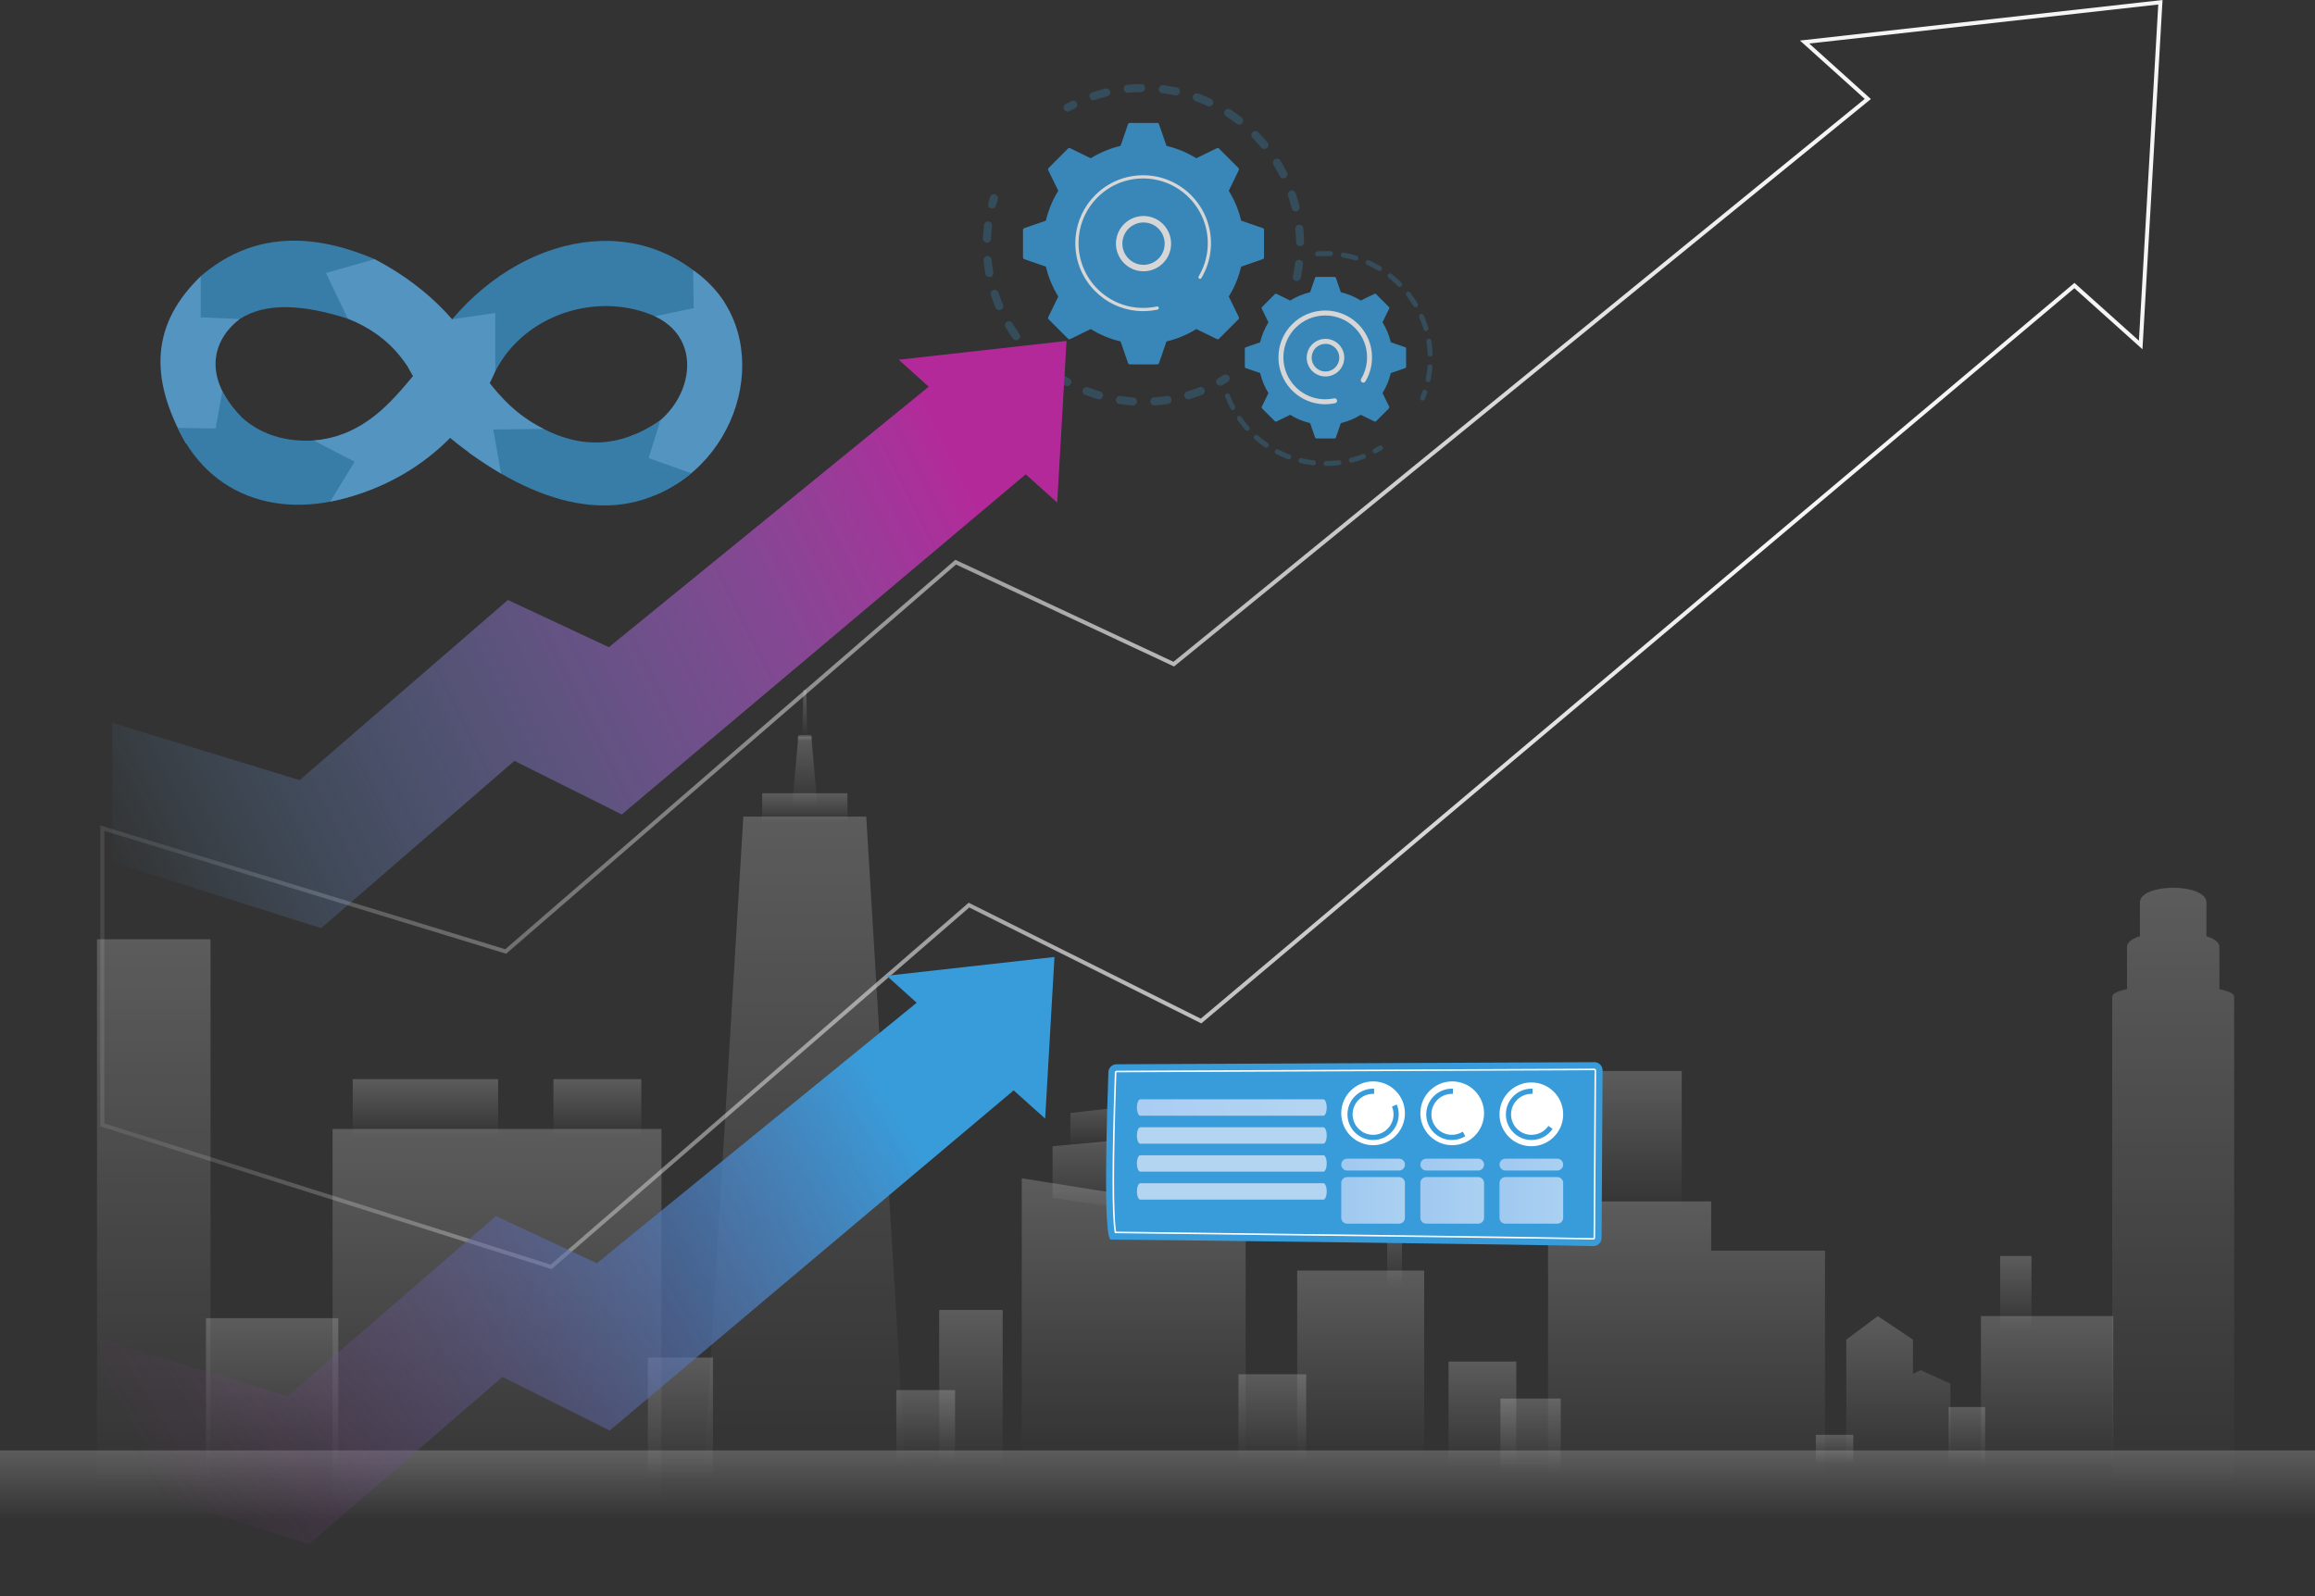 <svg xmlns="http://www.w3.org/2000/svg" width="577" height="398" viewBox="0 0 577 398" fill="none"><rect x="0" y="0" width="577" height="398" fill="#333333" stroke="none"/><g clip-path="url(#clip0_2424_12714)"><path d="M553.169 246.615V236.066C553.169 234.912 551.89 234.031 549.945 233.416V225.016C549.945 220.099 533.364 220.099 533.364 225.016V233.416C531.419 234.028 530.14 234.912 530.14 236.066V246.615C527.89 247.066 526.453 247.695 526.453 248.495V371.882H556.854V248.495C556.854 247.695 555.416 247.066 553.167 246.615H553.169Z" fill="url(#paint0_linear_2424_12714)"></path><path d="M52.475 234.167H24.174V371.746H52.475V234.167Z" fill="url(#paint1_linear_2424_12714)"></path><path d="M211.222 197.769H189.965V205.028H211.222V197.769Z" fill="url(#paint2_linear_2424_12714)"></path><path d="M225.718 366.219H175.467L185.275 203.578H215.909L225.718 366.219Z" fill="url(#paint3_linear_2424_12714)"></path><path d="M203.779 201.1H197.408L198.973 183.634H202.214L203.779 201.1Z" fill="url(#paint4_linear_2424_12714)"></path><path d="M201.22 183.579L200.959 172H200.225L199.965 183.579H201.22Z" fill="url(#paint5_linear_2424_12714)"></path><path d="M202.488 184.722L202.361 183.709C202.331 183.46 202.128 183.271 201.89 183.271H199.295C199.056 183.271 198.854 183.46 198.824 183.709L198.696 184.722H202.488Z" fill="url(#paint6_linear_2424_12714)"></path><path d="M164.872 281.465H82.89V375.367H164.872V281.465Z" fill="url(#paint7_linear_2424_12714)"></path><path d="M159.847 269.042H137.938V283.373H159.847V269.042Z" fill="url(#paint8_linear_2424_12714)"></path><path d="M124.158 269.042H87.912V283.373H124.158V269.042Z" fill="url(#paint9_linear_2424_12714)"></path><path d="M426.5 311.794V299.52H385.841V368.52H414.215H426.5H454.87V311.794H426.5Z" fill="url(#paint10_linear_2424_12714)"></path><path d="M419.159 267.007H390.068V301.577H419.159V267.007Z" fill="url(#paint11_linear_2424_12714)"></path><path d="M262.349 298.654L302.783 304.565V282.094L262.349 285.768V298.654Z" fill="url(#paint12_linear_2424_12714)"></path><path d="M298.345 273.818V283.425L266.783 285.865V277.492L298.345 273.818Z" fill="url(#paint13_linear_2424_12714)"></path><path d="M310.475 302.621V363.5H254.662V293.758L310.475 302.621Z" fill="url(#paint14_linear_2424_12714)"></path><path d="M486.135 364.536V344.964L478.686 341.583L476.789 342.544V333.972L468.033 328.127L460.177 333.972V364.536H486.135Z" fill="url(#paint15_linear_2424_12714)"></path><path d="M577 361.596H0V379H577V361.596Z" fill="url(#paint16_linear_2424_12714)"></path><path d="M84.311 328.634H51.334V366.078H84.311V328.634Z" fill="url(#paint17_linear_2424_12714)"></path><path d="M354.975 316.77H323.319V363.705H354.975V316.77Z" fill="url(#paint18_linear_2424_12714)"></path><path d="M349.435 303.848H345.742V320.723H349.435V303.848Z" fill="url(#paint19_linear_2424_12714)"></path><path d="M377.927 339.446H361.044V365.287H377.927V339.446Z" fill="url(#paint20_linear_2424_12714)"></path><path d="M389.01 348.674H373.972V367.133H389.01V348.674Z" fill="url(#paint21_linear_2424_12714)"></path><path d="M526.716 328.107H493.739V365.552H526.716V328.107Z" fill="url(#paint22_linear_2424_12714)"></path><path d="M506.334 313.143H498.52V331.635H506.334V313.143Z" fill="url(#paint23_linear_2424_12714)"></path><path d="M494.794 350.784H485.692V365.419H494.794V350.784Z" fill="url(#paint24_linear_2424_12714)"></path><path d="M461.917 357.708H452.584V365.024H461.917V357.708Z" fill="url(#paint25_linear_2424_12714)"></path><path d="M249.914 326.59H234.086V365.353H249.914V326.59Z" fill="url(#paint26_linear_2424_12714)"></path><path d="M238.044 346.567H223.402V364.364H238.044V346.567Z" fill="url(#paint27_linear_2424_12714)"></path><path d="M177.697 338.457H161.473V368.717H177.697V338.457Z" fill="url(#paint28_linear_2424_12714)"></path><path d="M325.56 342.61H308.677V364.497H325.56V342.61Z" fill="url(#paint29_linear_2424_12714)"></path></g><path d="M278.278 265.331L397.378 264.81C398.516 264.8 399.444 265.725 399.437 266.867L399.183 308.634C399.176 309.783 398.229 310.702 397.083 310.666C386.581 310.352 278.941 308.969 276.883 309.054C274.848 309.14 275.954 276.156 276.258 267.305C276.296 266.211 277.186 265.341 278.28 265.331H278.278Z" fill="#399CDA"></path><path d="M397.144 309.049H397.131C390.419 308.849 326.097 308.043 295.185 307.657C286.146 307.544 279.731 307.464 278.02 307.44L277.86 307.438L277.832 307.28C277.102 303.15 277.114 289.346 277.869 267.358C277.876 267.128 278.063 266.948 278.292 266.945L397.391 266.424C397.509 266.424 397.617 266.469 397.697 266.55C397.779 266.632 397.822 266.737 397.822 266.854L397.568 308.621C397.566 308.856 397.376 309.048 397.143 309.048L397.144 309.049ZM278.186 307.056C280.11 307.083 286.414 307.161 295.19 307.271C326.102 307.657 390.428 308.462 397.142 308.663H397.153C397.165 308.663 397.182 308.644 397.182 308.621L397.437 266.854L397.393 266.619V266.813L278.295 267.334C278.273 267.334 278.256 267.35 278.254 267.373C277.51 289.061 277.487 302.767 278.185 307.056H278.186Z" fill="white"></path><path opacity="0.7" d="M283.374 276.117C283.374 277.246 283.751 278.162 284.214 278.162H329.835C330.299 278.162 330.675 277.246 330.675 276.117C330.675 274.987 330.299 274.072 329.835 274.072H284.214C283.751 274.072 283.374 274.987 283.374 276.117Z" fill="url(#paint30_linear_2424_12714)"></path><path opacity="0.7" d="M283.374 283.089C283.374 284.219 283.751 285.134 284.214 285.134H329.835C330.299 285.134 330.675 284.219 330.675 283.089C330.675 281.959 330.299 281.044 329.835 281.044H284.214C283.751 281.044 283.374 281.959 283.374 283.089Z" fill="url(#paint31_linear_2424_12714)"></path><path opacity="0.7" d="M283.374 290.061C283.374 291.19 283.751 292.105 284.214 292.105H329.835C330.299 292.105 330.675 291.19 330.675 290.061C330.675 288.931 330.299 288.016 329.835 288.016H284.214C283.751 288.016 283.374 288.931 283.374 290.061Z" fill="url(#paint32_linear_2424_12714)"></path><path opacity="0.7" d="M283.374 297.033C283.374 298.163 283.751 299.078 284.214 299.078H329.835C330.299 299.078 330.675 298.163 330.675 297.033C330.675 295.903 330.299 294.988 329.835 294.988H284.214C283.751 294.988 283.374 295.903 283.374 297.033Z" fill="url(#paint33_linear_2424_12714)"></path><path d="M342.233 285.508C346.616 285.508 350.169 281.948 350.169 277.557C350.169 273.165 346.616 269.605 342.233 269.605C337.85 269.605 334.297 273.165 334.297 277.557C334.297 281.948 337.85 285.508 342.233 285.508Z" fill="white"></path><path d="M361.955 285.508C366.338 285.508 369.892 281.948 369.892 277.557C369.892 273.165 366.338 269.605 361.955 269.605C357.572 269.605 354.019 273.165 354.019 277.557C354.019 281.948 357.572 285.508 361.955 285.508Z" fill="white"></path><path d="M381.679 285.769C386.062 285.769 389.615 282.209 389.615 277.818C389.615 273.427 386.062 269.867 381.679 269.867C377.296 269.867 373.743 273.427 373.743 277.818C373.743 282.209 377.296 285.769 381.679 285.769Z" fill="white"></path><path d="M346.948 275.877C347.194 276.475 347.33 277.13 347.33 277.818C347.33 280.639 345.047 282.925 342.233 282.925C339.419 282.925 337.136 280.638 337.136 277.818C337.136 274.999 339.419 272.712 342.233 272.712C342.319 272.712 342.405 272.714 342.49 272.718V271.423C342.405 271.419 342.319 271.418 342.233 271.418C338.705 271.418 335.845 274.284 335.845 277.818C335.845 281.352 338.706 284.218 342.233 284.218C345.76 284.218 348.621 281.352 348.621 277.818C348.621 276.947 348.447 276.118 348.134 275.362L346.948 275.878V275.877Z" fill="#399CDA"></path><path d="M364.586 282.138C363.8 282.636 362.869 282.925 361.87 282.925C359.055 282.925 356.773 280.638 356.773 277.818C356.773 274.999 359.056 272.712 361.87 272.712C361.956 272.712 362.041 272.714 362.127 272.718V271.423C362.041 271.419 361.956 271.418 361.87 271.418C358.342 271.418 355.482 274.284 355.482 277.818C355.482 281.352 358.343 284.218 361.87 284.218C363.102 284.218 364.251 283.869 365.227 283.264L364.586 282.138Z" fill="#399CDA"></path><path d="M385.933 280.689C385.016 282.039 383.47 282.925 381.718 282.925C378.903 282.925 376.621 280.638 376.621 277.818C376.621 274.999 378.904 272.712 381.718 272.712C381.804 272.712 381.889 272.714 381.975 272.718V271.423C381.889 271.419 381.804 271.418 381.718 271.418C378.19 271.418 375.33 274.284 375.33 277.818C375.33 281.352 378.191 284.218 381.718 284.218C383.901 284.218 385.827 283.122 386.98 281.448L385.933 280.689Z" fill="#399CDA"></path><g opacity="0.64"><path d="M348.699 288.877H335.767C334.956 288.877 334.297 289.536 334.297 290.35C334.297 291.164 334.954 291.823 335.767 291.823H348.699C349.511 291.823 350.169 291.164 350.169 290.35C350.169 289.536 349.512 288.877 348.699 288.877Z" fill="url(#paint34_linear_2424_12714)"></path><path d="M368.421 288.877H355.489C354.678 288.877 354.019 289.536 354.019 290.35C354.019 291.164 354.677 291.823 355.489 291.823H368.421C369.233 291.823 369.892 291.164 369.892 290.35C369.892 289.536 369.234 288.877 368.421 288.877Z" fill="url(#paint35_linear_2424_12714)"></path><path d="M375.213 291.821H388.145C388.956 291.821 389.615 291.162 389.615 290.348C389.615 289.534 388.958 288.875 388.145 288.875H375.213C374.402 288.875 373.743 289.534 373.743 290.348C373.743 291.162 374.4 291.821 375.213 291.821Z" fill="url(#paint36_linear_2424_12714)"></path><path d="M335.767 293.457H348.699C349.511 293.457 350.169 294.117 350.169 294.93V303.602C350.169 304.415 349.511 305.075 348.699 305.075H335.767C334.956 305.075 334.297 304.415 334.297 303.602V294.93C334.297 294.117 334.956 293.457 335.767 293.457Z" fill="url(#paint37_linear_2424_12714)"></path><path d="M368.422 293.457H355.491C354.679 293.457 354.021 294.116 354.021 294.93V303.601C354.021 304.414 354.679 305.074 355.491 305.074H368.422C369.234 305.074 369.892 304.414 369.892 303.601V294.93C369.892 294.116 369.234 293.457 368.422 293.457Z" fill="url(#paint38_linear_2424_12714)"></path><path d="M388.144 293.457H375.213C374.401 293.457 373.743 294.116 373.743 294.93V303.601C373.743 304.414 374.401 305.074 375.213 305.074H388.144C388.956 305.074 389.614 304.414 389.614 303.601V294.93C389.614 294.116 388.956 293.457 388.144 293.457Z" fill="url(#paint39_linear_2424_12714)"></path></g><g opacity="0.8"><g opacity="0.3"><path d="M323.025 70.057C322.483 69.944 322.135 69.412 322.248 68.869C322.467 67.814 322.644 66.733 322.773 65.658C322.838 65.113 323.327 64.724 323.869 64.779C323.875 64.779 323.882 64.78 323.888 64.781C324.438 64.847 324.829 65.347 324.764 65.899C324.627 67.031 324.442 68.168 324.21 69.28C324.105 69.787 323.634 70.126 323.129 70.074C323.095 70.071 323.059 70.066 323.024 70.058L323.025 70.057ZM323.045 60.378C323.027 59.294 322.962 58.203 322.853 57.13C322.797 56.579 323.197 56.085 323.748 56.029C324.302 55.974 324.791 56.374 324.848 56.926C324.962 58.054 325.031 59.204 325.05 60.343C325.059 60.897 324.617 61.355 324.064 61.364C324.023 61.364 323.984 61.363 323.945 61.359C323.447 61.308 323.054 60.891 323.045 60.377V60.378ZM321.952 51.924C321.695 50.876 321.389 49.826 321.042 48.803C320.864 48.278 321.144 47.707 321.669 47.528C322.193 47.35 322.763 47.631 322.941 48.157C323.307 49.234 323.629 50.341 323.9 51.444C324.032 51.983 323.704 52.526 323.166 52.66C323.051 52.688 322.936 52.695 322.826 52.684C322.415 52.642 322.057 52.349 321.953 51.924H321.952ZM319.001 43.929C318.516 42.964 317.982 42.007 317.417 41.088C317.126 40.616 317.272 39.996 317.743 39.706C318.216 39.415 318.833 39.562 319.123 40.033C319.719 41.002 320.279 42.007 320.791 43.023C321.04 43.519 320.842 44.123 320.347 44.372C320.171 44.462 319.98 44.493 319.796 44.475C319.467 44.441 319.161 44.246 319.001 43.928V43.929ZM314.346 36.791C313.659 35.96 312.928 35.145 312.172 34.372C311.784 33.975 311.791 33.34 312.186 32.951C312.582 32.562 313.217 32.569 313.603 32.966C314.399 33.78 315.169 34.636 315.89 35.511C316.243 35.938 316.182 36.572 315.756 36.925C315.54 37.103 315.273 37.176 315.017 37.15C314.764 37.124 314.52 37.002 314.345 36.789L314.346 36.791ZM308.229 30.863C307.375 30.203 306.483 29.572 305.576 28.986C305.111 28.686 304.976 28.064 305.276 27.598C305.575 27.131 306.196 26.997 306.662 27.297C307.616 27.912 308.555 28.577 309.453 29.272C309.892 29.611 309.973 30.241 309.634 30.681C309.415 30.966 309.072 31.1 308.739 31.066C308.559 31.048 308.381 30.981 308.228 30.862L308.229 30.863ZM271.58 24.302C271.402 23.776 271.684 23.207 272.209 23.029C273.284 22.666 274.389 22.344 275.493 22.074C276.031 21.943 276.573 22.272 276.704 22.811C276.835 23.35 276.506 23.893 275.968 24.025C274.92 24.281 273.87 24.586 272.85 24.932C272.709 24.98 272.566 24.994 272.428 24.98C272.05 24.941 271.708 24.687 271.579 24.301L271.58 24.302ZM300.958 26.442C299.98 25.99 298.97 25.574 297.956 25.206C297.436 25.017 297.166 24.442 297.354 23.92C297.543 23.398 298.117 23.131 298.639 23.317C299.705 23.703 300.769 24.142 301.799 24.619C302.301 24.852 302.521 25.449 302.288 25.952C302.104 26.352 301.691 26.573 301.277 26.53C301.169 26.519 301.062 26.49 300.957 26.441L300.958 26.442ZM280.071 22.235C280.016 21.682 280.418 21.19 280.968 21.135C282.097 21.022 283.245 20.956 284.381 20.939C284.935 20.927 285.39 21.373 285.398 21.928C285.406 22.483 284.965 22.939 284.411 22.948C283.33 22.964 282.239 23.026 281.167 23.134C281.099 23.141 281.031 23.14 280.965 23.134C280.501 23.087 280.117 22.718 280.07 22.235H280.071ZM292.884 23.763C291.831 23.541 290.752 23.361 289.681 23.23C289.131 23.163 288.74 22.662 288.808 22.111C288.875 21.568 289.363 21.18 289.904 21.235C289.911 21.235 289.918 21.236 289.925 21.238C291.053 21.376 292.188 21.564 293.297 21.798C293.839 21.913 294.185 22.445 294.071 22.988C293.965 23.495 293.494 23.832 292.99 23.78C292.954 23.776 292.919 23.771 292.883 23.764L292.884 23.763Z" fill="#399CDA"></path><path d="M265.991 27.832C266.187 27.853 266.392 27.815 266.578 27.712C267.03 27.46 267.495 27.214 267.959 26.979C268.453 26.73 268.653 26.126 268.403 25.631C268.155 25.135 267.552 24.935 267.057 25.185C266.569 25.431 266.08 25.691 265.605 25.955C265.12 26.224 264.946 26.836 265.215 27.321C265.38 27.62 265.676 27.801 265.991 27.834V27.832Z" fill="#399CDA"></path></g><g opacity="0.3"><path d="M247.182 51.971C247.663 52.02 248.122 51.713 248.251 51.23C248.384 50.729 248.529 50.223 248.683 49.725C248.848 49.196 248.551 48.633 248.023 48.468C247.492 48.304 246.933 48.601 246.768 49.13C246.606 49.653 246.453 50.186 246.314 50.713C246.171 51.249 246.49 51.799 247.025 51.942C247.078 51.956 247.131 51.965 247.183 51.97L247.182 51.971Z" fill="#399CDA"></path><path d="M278.981 100.719C278.434 100.637 278.057 100.124 278.14 99.576C278.223 99.028 278.733 98.651 279.281 98.733C280.323 98.89 281.388 99.006 282.459 99.079C283.01 99.114 283.43 99.595 283.392 100.148C283.355 100.702 282.877 101.121 282.324 101.083C281.86 101.052 281.399 101.013 280.94 100.966C280.285 100.9 279.626 100.817 278.981 100.719ZM286.719 100.145C286.682 99.592 287.099 99.113 287.651 99.075C288.712 99.002 289.78 98.884 290.828 98.722C291.374 98.637 291.887 99.014 291.971 99.563C292.055 100.111 291.679 100.623 291.132 100.708C290.03 100.878 288.904 101.003 287.788 101.079C287.73 101.083 287.673 101.082 287.618 101.076C287.141 101.027 286.754 100.641 286.719 100.145ZM273.649 99.533C272.579 99.217 271.508 98.851 270.465 98.444C269.949 98.242 269.693 97.66 269.894 97.143C270.095 96.626 270.676 96.371 271.193 96.571C272.183 96.958 273.2 97.306 274.215 97.606C274.746 97.763 275.05 98.322 274.893 98.854C274.754 99.325 274.302 99.617 273.831 99.569C273.77 99.563 273.708 99.55 273.648 99.533H273.649ZM295.217 98.832C295.059 98.3 295.361 97.741 295.891 97.582C296.909 97.278 297.925 96.927 298.912 96.539C299.427 96.335 300.009 96.59 300.211 97.106C300.413 97.623 300.16 98.206 299.645 98.408C298.605 98.817 297.535 99.187 296.464 99.508C296.334 99.546 296.203 99.558 296.077 99.545C295.685 99.506 295.337 99.234 295.217 98.832ZM265.527 96.112C264.553 95.567 263.59 94.974 262.662 94.348C262.203 94.038 262.081 93.414 262.391 92.954C262.701 92.494 263.324 92.373 263.783 92.683C264.664 93.278 265.58 93.841 266.505 94.358C266.988 94.629 267.161 95.24 266.891 95.725C266.69 96.086 266.301 96.274 265.915 96.236C265.783 96.222 265.651 96.182 265.528 96.114L265.527 96.112ZM258.351 90.989C257.517 90.244 256.706 89.453 255.939 88.642C255.558 88.239 255.575 87.603 255.977 87.222C256.38 86.839 257.015 86.858 257.394 87.26C258.123 88.031 258.895 88.782 259.687 89.491C260.1 89.86 260.135 90.496 259.766 90.909C259.543 91.158 259.225 91.27 258.916 91.239C258.713 91.218 258.514 91.135 258.35 90.988L258.351 90.989ZM252.459 84.421C251.808 83.51 251.187 82.562 250.615 81.603C250.331 81.127 250.486 80.511 250.961 80.226C251.437 79.941 252.052 80.097 252.336 80.573C252.879 81.484 253.469 82.385 254.089 83.251C254.412 83.702 254.308 84.329 253.858 84.653C253.651 84.801 253.408 84.86 253.173 84.836C252.897 84.807 252.633 84.666 252.459 84.422V84.421ZM248.139 76.721C247.701 75.69 247.303 74.628 246.955 73.565C246.782 73.038 247.069 72.471 247.595 72.298C248.119 72.125 248.687 72.412 248.86 72.939C249.191 73.948 249.568 74.956 249.983 75.936C250.2 76.446 249.962 77.036 249.452 77.253C249.291 77.321 249.123 77.345 248.96 77.328C248.608 77.293 248.286 77.071 248.138 76.721H248.139ZM245.611 68.254C245.412 67.155 245.257 66.032 245.151 64.917C245.098 64.365 245.502 63.875 246.054 63.822C246.603 63.77 247.094 64.174 247.147 64.726C247.247 65.785 247.395 66.852 247.584 67.897C247.683 68.442 247.322 68.966 246.777 69.064C246.683 69.081 246.589 69.085 246.497 69.075C246.064 69.032 245.694 68.705 245.612 68.254H245.611ZM245.001 59.448C245.033 58.625 245.092 57.793 245.174 56.976C245.204 56.68 245.237 56.385 245.274 56.091C245.342 55.541 245.836 55.138 246.392 55.217C246.941 55.284 247.332 55.786 247.264 56.337C247.229 56.617 247.198 56.897 247.169 57.178C247.091 57.956 247.035 58.746 247.004 59.529C246.981 60.083 246.515 60.514 245.962 60.492C245.942 60.492 245.921 60.49 245.9 60.488C245.377 60.435 244.979 59.982 245.001 59.448Z" fill="#399CDA"></path><path d="M304.014 96.172C304.212 96.193 304.418 96.154 304.605 96.049C305.078 95.783 305.555 95.502 306.021 95.213C306.493 94.922 306.639 94.303 306.348 93.831C306.057 93.359 305.44 93.212 304.969 93.504C304.525 93.777 304.072 94.045 303.624 94.298C303.141 94.569 302.969 95.182 303.241 95.665C303.407 95.961 303.701 96.141 304.014 96.172Z" fill="#399CDA"></path></g><path d="M308.676 79.597C308.817 79.456 308.853 79.239 308.765 79.059L306.267 73.923C307.671 71.656 308.723 69.147 309.349 66.473L314.736 64.611C314.925 64.546 315.052 64.368 315.052 64.168V57.314C315.052 57.114 314.924 56.936 314.735 56.871L309.347 55.009C308.721 52.335 307.668 49.828 306.263 47.56L308.761 42.423C308.848 42.243 308.813 42.028 308.671 41.886L303.833 37.041C303.692 36.9 303.476 36.863 303.296 36.951L298.169 39.455C295.906 38.048 293.403 36.993 290.734 36.367L288.875 30.969C288.81 30.779 288.633 30.652 288.433 30.652H281.592C281.392 30.652 281.215 30.78 281.15 30.97L279.292 36.369C276.623 36.995 274.12 38.051 271.858 39.458L266.731 36.956C266.551 36.868 266.336 36.904 266.195 37.046L261.358 41.893C261.217 42.034 261.181 42.251 261.268 42.43L263.766 47.566C262.362 49.833 261.31 52.342 260.684 55.016L255.297 56.878C255.108 56.943 254.981 57.121 254.981 57.321V64.175C254.981 64.375 255.109 64.553 255.298 64.618L260.686 66.48C261.312 69.153 262.365 71.661 263.769 73.929L261.272 79.065C261.185 79.246 261.22 79.461 261.362 79.603L266.2 84.449C266.341 84.59 266.556 84.627 266.736 84.54L271.863 82.036C274.125 83.443 276.629 84.498 279.298 85.124L281.157 90.522C281.222 90.712 281.399 90.839 281.599 90.839H288.44C288.64 90.839 288.817 90.71 288.882 90.521L290.74 85.123C293.409 84.497 295.912 83.441 298.174 82.034L303.301 84.537C303.481 84.624 303.696 84.588 303.837 84.446L308.674 79.599L308.676 79.597Z" fill="#399CDA"></path><path d="M283.335 67.423C279.659 66.494 277.422 62.742 278.35 59.057C278.8 57.273 279.915 55.771 281.492 54.828C283.069 53.885 284.918 53.613 286.699 54.064C290.375 54.994 292.611 58.746 291.684 62.43C290.839 65.782 287.663 67.938 284.328 67.599C283.998 67.566 283.666 67.508 283.334 67.424L283.335 67.423ZM282.314 56.209C281.105 56.932 280.249 58.083 279.905 59.451C279.194 62.275 280.908 65.152 283.727 65.865C286.547 66.579 289.418 64.86 290.129 62.036C290.84 59.212 289.126 56.335 286.307 55.622C286.051 55.558 285.794 55.512 285.537 55.486C284.418 55.373 283.297 55.621 282.314 56.209Z" fill="white"></path><path d="M283.19 77.485C283.762 77.543 284.342 77.572 284.925 77.572C285.108 77.572 285.292 77.569 285.476 77.563C286.381 77.534 287.283 77.433 288.167 77.261C288.179 77.259 288.192 77.256 288.204 77.254C288.238 77.247 288.272 77.241 288.306 77.234C288.372 77.22 288.439 77.206 288.505 77.192C288.68 77.154 288.803 77.009 288.82 76.84C288.824 76.799 288.822 76.757 288.813 76.714C288.766 76.497 288.553 76.36 288.337 76.406C287.223 76.647 286.075 76.769 284.927 76.768C279.219 76.769 274.197 73.781 271.335 69.283C269.743 66.782 268.82 63.814 268.82 60.633C268.82 60.076 268.847 59.521 268.903 58.974C269.275 55.291 270.888 51.876 273.535 49.223C276.577 46.175 280.621 44.496 284.923 44.495C293.807 44.495 301.029 51.733 301.03 60.63C301.03 61.178 301.002 61.725 300.947 62.268C300.71 64.617 299.962 66.888 298.749 68.917C298.717 68.969 298.699 69.025 298.694 69.082C298.678 69.232 298.749 69.385 298.887 69.468C299.077 69.582 299.323 69.521 299.437 69.329C300.71 67.201 301.497 64.817 301.745 62.349C301.803 61.779 301.832 61.207 301.833 60.63C301.833 51.289 294.244 43.691 284.924 43.692C280.407 43.692 276.161 45.455 272.969 48.654C270.189 51.44 268.496 55.025 268.105 58.892C268.047 59.467 268.018 60.047 268.018 60.633C268.018 65.158 269.777 69.412 272.971 72.611C275.751 75.397 279.331 77.092 283.192 77.484L283.19 77.485Z" fill="white"></path><g opacity="0.3"><path d="M354.508 99.861C354.775 99.888 355.038 99.738 355.143 99.477C355.341 98.989 355.528 98.488 355.696 97.989C355.806 97.665 355.632 97.313 355.309 97.203C354.985 97.092 354.634 97.267 354.524 97.591C354.364 98.067 354.186 98.544 353.997 99.01C353.868 99.328 354.02 99.689 354.337 99.819C354.393 99.841 354.451 99.855 354.509 99.862L354.508 99.861Z" fill="#399CDA"></path><path d="M355.828 95.284C355.493 95.214 355.278 94.887 355.346 94.551C355.519 93.704 355.651 92.838 355.739 91.978C355.757 91.797 355.773 91.614 355.787 91.431C355.815 91.09 356.113 90.835 356.454 90.862C356.775 90.901 357.049 91.189 357.022 91.53C357.007 91.722 356.989 91.913 356.97 92.102C356.879 93.004 356.741 93.911 356.558 94.799C356.494 95.114 356.202 95.323 355.89 95.292C355.87 95.29 355.848 95.287 355.827 95.282L355.828 95.284ZM355.847 88.282C355.804 87.234 355.694 86.18 355.522 85.149C355.467 84.811 355.694 84.492 356.031 84.435C356.367 84.379 356.688 84.607 356.744 84.944C356.923 86.026 357.038 87.13 357.084 88.229C357.098 88.572 356.833 88.86 356.491 88.875C356.461 88.876 356.431 88.875 356.401 88.871C356.1 88.841 355.859 88.593 355.846 88.281L355.847 88.282ZM354.814 82.078C354.515 81.075 354.151 80.079 353.731 79.12C353.593 78.807 353.736 78.441 354.048 78.304C354.362 78.165 354.726 78.308 354.864 78.622C355.306 79.628 355.688 80.672 356.001 81.724C356.098 82.053 355.912 82.399 355.584 82.496C355.504 82.52 355.424 82.527 355.346 82.519C355.103 82.494 354.888 82.326 354.815 82.078H354.814ZM352.291 76.319C351.755 75.418 351.159 74.542 350.518 73.717C350.308 73.447 350.357 73.057 350.627 72.847C350.896 72.637 351.286 72.685 351.496 72.956C352.168 73.821 352.792 74.74 353.355 75.683C353.53 75.978 353.433 76.359 353.14 76.534C353.021 76.604 352.889 76.63 352.761 76.618C352.572 76.599 352.396 76.494 352.291 76.318V76.319ZM348.44 71.353C347.702 70.61 346.912 69.906 346.09 69.26C345.821 69.049 345.774 68.659 345.986 68.39C346.197 68.12 346.586 68.072 346.855 68.285C347.716 68.961 348.544 69.7 349.317 70.478C349.558 70.721 349.558 71.114 349.315 71.355C349.178 71.491 348.994 71.55 348.816 71.533C348.679 71.518 348.545 71.458 348.439 71.354L348.44 71.353ZM343.503 67.472C342.608 66.932 341.671 66.443 340.718 66.019C340.405 65.879 340.264 65.513 340.403 65.2C340.542 64.887 340.907 64.746 341.22 64.885C342.22 65.329 343.203 65.843 344.142 66.409C344.434 66.586 344.53 66.968 344.353 67.261C344.225 67.473 343.991 67.581 343.76 67.558C343.672 67.549 343.585 67.521 343.503 67.472ZM337.773 64.92C336.776 64.617 335.746 64.374 334.713 64.196C334.376 64.138 334.149 63.817 334.208 63.479C334.266 63.141 334.585 62.92 334.924 62.972C336.007 63.16 337.086 63.415 338.132 63.732C338.459 63.832 338.645 64.178 338.545 64.506C338.458 64.795 338.18 64.973 337.89 64.944C337.851 64.94 337.812 64.933 337.773 64.92ZM327.778 63.324C327.753 62.983 328.008 62.686 328.349 62.659C329.293 62.588 330.257 62.568 331.211 62.598C331.357 62.602 331.501 62.608 331.646 62.614C331.986 62.621 332.251 62.922 332.234 63.264C332.218 63.607 331.927 63.871 331.585 63.853C331.45 63.846 331.314 63.841 331.175 63.837C330.261 63.808 329.342 63.827 328.441 63.895C328.403 63.898 328.367 63.897 328.331 63.894C328.038 63.864 327.799 63.627 327.777 63.323L327.778 63.324Z" fill="#399CDA"></path></g><g opacity="0.3"><path d="M327.301 115.998C326.229 115.875 325.154 115.686 324.108 115.435C323.776 115.354 323.57 115.021 323.65 114.687C323.729 114.353 324.065 114.152 324.396 114.228C325.394 114.467 326.418 114.648 327.441 114.765C327.781 114.804 328.024 115.112 327.986 115.452C327.947 115.79 327.645 116.033 327.309 115.999C327.306 115.999 327.303 115.999 327.301 115.999V115.998ZM329.917 115.557C329.915 115.214 330.19 114.934 330.532 114.933C331.56 114.927 332.599 114.858 333.619 114.728C333.956 114.686 334.269 114.925 334.312 115.266C334.354 115.606 334.115 115.916 333.775 115.96C332.706 116.096 331.618 116.168 330.54 116.174C330.518 116.174 330.495 116.174 330.473 116.171C330.162 116.14 329.919 115.878 329.917 115.558V115.557ZM321.005 114.487C319.994 114.107 318.997 113.664 318.043 113.166C317.739 113.009 317.622 112.634 317.779 112.329C317.936 112.025 318.309 111.907 318.614 112.065C319.524 112.539 320.474 112.962 321.44 113.324C321.761 113.444 321.922 113.802 321.803 114.123C321.703 114.392 321.435 114.551 321.161 114.522C321.109 114.517 321.057 114.505 321.005 114.486V114.487ZM336.21 114.904C336.126 114.572 336.327 114.234 336.658 114.15C337.655 113.896 338.645 113.578 339.604 113.205C339.923 113.081 340.281 113.24 340.406 113.558C340.53 113.877 340.372 114.238 340.053 114.362C339.049 114.753 338.009 115.087 336.964 115.353C336.892 115.372 336.819 115.377 336.749 115.37C336.497 115.344 336.277 115.165 336.211 114.905L336.21 114.904ZM315.263 111.497C314.375 110.887 313.514 110.216 312.705 109.503C312.448 109.276 312.424 108.884 312.649 108.627C312.876 108.37 313.267 108.344 313.523 108.571C314.295 109.253 315.116 109.892 315.964 110.474C316.246 110.667 316.318 111.054 316.124 111.337C315.992 111.53 315.769 111.626 315.551 111.603C315.451 111.593 315.352 111.558 315.263 111.498V111.497ZM310.405 107.213C309.686 106.406 309.011 105.547 308.397 104.662C308.202 104.382 308.271 103.995 308.551 103.799C308.831 103.603 309.217 103.672 309.413 103.953C309.999 104.798 310.643 105.615 311.33 106.386C311.557 106.642 311.535 107.034 311.28 107.262C311.145 107.382 310.972 107.433 310.805 107.416C310.656 107.4 310.512 107.332 310.405 107.211V107.213ZM306.709 101.888C306.204 100.93 305.754 99.935 305.37 98.928C305.249 98.607 305.409 98.249 305.728 98.127C306.047 98.005 306.405 98.166 306.527 98.485C306.892 99.447 307.323 100.395 307.804 101.308C307.964 101.611 307.848 101.986 307.546 102.146C307.434 102.206 307.312 102.227 307.195 102.215C306.996 102.195 306.81 102.079 306.709 101.889V101.888Z" fill="#399CDA"></path><path d="M342.668 113.057C342.787 113.069 342.911 113.046 343.024 112.985C343.491 112.734 343.952 112.467 344.395 112.193C344.686 112.013 344.777 111.631 344.597 111.339C344.418 111.048 344.036 110.957 343.745 111.136C343.322 111.398 342.882 111.652 342.436 111.893C342.134 112.056 342.023 112.432 342.184 112.733C342.286 112.921 342.469 113.036 342.667 113.057H342.668Z" fill="#399CDA"></path></g><path d="M346.199 101.788C346.293 101.693 346.318 101.549 346.259 101.428L344.587 97.991C345.526 96.473 346.231 94.795 346.649 93.006L350.254 91.76C350.38 91.716 350.465 91.597 350.465 91.463V86.876C350.465 86.742 350.379 86.623 350.254 86.579L346.648 85.335C346.229 83.546 345.524 81.867 344.585 80.35L346.256 76.913C346.315 76.793 346.29 76.648 346.196 76.553L342.958 73.31C342.864 73.216 342.72 73.191 342.599 73.25L339.169 74.925C337.654 73.984 335.979 73.278 334.193 72.859L332.95 69.247C332.906 69.12 332.787 69.035 332.653 69.035H328.076C327.942 69.035 327.823 69.121 327.779 69.248L326.537 72.861C324.751 73.28 323.076 73.987 321.561 74.927L318.13 73.253C318.01 73.194 317.866 73.219 317.77 73.313L314.534 76.557C314.44 76.651 314.415 76.796 314.474 76.917L316.146 80.354C315.207 81.871 314.501 83.549 314.083 85.339L310.478 86.585C310.351 86.628 310.267 86.747 310.267 86.882V91.468C310.267 91.602 310.352 91.721 310.479 91.765L314.085 93.01C314.503 94.799 315.209 96.477 316.148 97.995L314.477 101.432C314.418 101.552 314.443 101.696 314.537 101.792L317.774 105.034C317.869 105.129 318.013 105.153 318.134 105.094L321.564 103.419C323.079 104.36 324.754 105.067 326.54 105.486L327.783 109.098C327.827 109.225 327.946 109.309 328.08 109.309H332.657C332.791 109.309 332.91 109.224 332.954 109.097L334.196 105.484C335.982 105.065 337.657 104.358 339.172 103.417L342.603 105.091C342.723 105.15 342.868 105.126 342.962 105.031L346.199 101.788Z" fill="#399CDA"></path><path d="M329.222 93.722C328.009 93.416 326.988 92.654 326.346 91.577C325.705 90.501 325.52 89.238 325.827 88.023C326.458 85.514 329.006 83.991 331.515 84.621C334.019 85.254 335.542 87.81 334.91 90.318C334.604 91.534 333.844 92.557 332.77 93.2C331.897 93.722 330.901 93.942 329.907 93.842C329.678 93.818 329.45 93.779 329.222 93.722ZM327.027 88.327C326.801 89.221 326.937 90.15 327.409 90.942C327.881 91.733 328.633 92.294 329.525 92.519C330.417 92.744 331.344 92.609 332.134 92.136C332.924 91.664 333.483 90.91 333.709 90.017C334.174 88.172 333.053 86.292 331.211 85.826C331.045 85.784 330.878 85.755 330.713 85.738C329.042 85.568 327.45 86.65 327.028 88.328L327.027 88.327Z" fill="white"></path><path d="M329.121 100.725C329.511 100.765 329.906 100.784 330.306 100.785C331.1 100.785 331.894 100.705 332.67 100.544C332.705 100.537 332.74 100.529 332.775 100.522C333.044 100.464 333.233 100.239 333.261 99.978C333.267 99.915 333.264 99.849 333.25 99.784C333.178 99.45 332.848 99.238 332.514 99.309C331.791 99.466 331.049 99.544 330.307 99.544C330.266 99.544 330.225 99.544 330.185 99.544C328.429 99.528 326.743 99.073 325.248 98.239C324.437 97.787 323.68 97.222 323.001 96.553C322.996 96.548 322.99 96.542 322.985 96.537C322.968 96.519 322.952 96.503 322.934 96.487C320.965 94.513 319.881 91.89 319.88 89.1C319.88 88.739 319.898 88.381 319.933 88.026C320.175 85.642 321.219 83.431 322.932 81.713C324.902 79.74 327.52 78.653 330.305 78.653C333.087 78.653 335.708 79.74 337.678 81.712C339.647 83.685 340.732 86.308 340.733 89.098C340.733 89.453 340.714 89.807 340.68 90.158C340.526 91.68 340.041 93.15 339.257 94.463C339.208 94.544 339.18 94.63 339.171 94.719C339.148 94.951 339.257 95.186 339.469 95.314C339.762 95.489 340.142 95.395 340.319 95.1C341.197 93.632 341.739 91.987 341.911 90.285C341.951 89.893 341.971 89.497 341.971 89.099C341.971 85.978 340.757 83.042 338.554 80.835C336.351 78.628 333.423 77.41 330.306 77.414C327.19 77.414 324.261 78.629 322.058 80.837C320.141 82.759 318.972 85.232 318.703 87.9C318.663 88.296 318.642 88.698 318.642 89.101C318.642 95.145 323.246 100.132 329.123 100.727L329.121 100.725Z" fill="white"></path></g><path d="M465.09 25.042L465.542 24.673L465.109 24.283L449.786 10.48L538.467 0.563L533.553 86.007L517.359 71.48L517.035 71.19L516.703 71.47L299.35 254.551L241.811 225.803L241.512 225.653L241.26 225.872L137.367 315.844L25.5 280.45V206.458L125.775 237.133L126.039 237.214L126.248 237.033L238.199 140.153L292.267 165.443L292.551 165.576L292.795 165.378L465.09 25.042Z" stroke="url(#paint40_linear_2424_12714)"></path><path d="M231.478 96.41L151.758 161.348L126.6 149.584L74.691 194.496L28 180.214V214.931L80.041 231.4L128.213 189.691L154.964 203.057L255.652 118.248L263.5 125.295L265.822 85L224.005 89.683L231.478 96.41Z" fill="url(#paint41_linear_2424_12714)"></path><path d="M228.478 249.998L148.758 314.936L123.6 303.172L71.691 348.084L25 333.802V368.519L77.041 384.988L125.213 343.279L151.964 356.645L252.652 271.836L260.5 278.883L262.822 238.588L221.005 243.271L228.478 249.998Z" fill="url(#paint42_linear_2424_12714)"></path><g opacity="0.7"><path d="M50.028 68.87L59.756 79.538C53.669 84.138 49.851 93.165 60.04 103.899L46.341 110.552C36.74 93.708 38.098 80.397 50.028 68.87Z" fill="#63BDFE"></path><path d="M44.299 106.683L53.736 106.835L55.431 97.522C60.615 108.189 72.864 112.647 86.881 108.097L93.959 121.279C73.729 130.519 53.252 125.777 44.299 106.683V106.683Z" fill="#399CDA"></path><path d="M123.446 92.591C131.096 77.44 151.288 71.852 165.808 80.148L180.525 75.267C163.335 52.292 132.1 56.651 112.696 79.61L123.446 92.591Z" fill="#399CDA"></path><path d="M157.398 108.628L163.642 123.243C186.427 113.734 193.322 81.537 172.75 67.352L172.9 76.822L163.218 78.84C177.477 85.617 171.123 104.823 157.397 108.628H157.398Z" fill="#63BDFE"></path><path d="M116.727 112.763C138.313 128.317 157.201 130.345 172.261 117.985L161.661 114.211L164.612 104.752C151.394 113.942 139.111 110.952 127.319 101.542L116.726 112.762L116.727 112.763Z" fill="#399CDA"></path><path d="M50.028 68.871V79.116L59.755 79.538C66.063 75.439 75.197 75.77 86.695 79.456L93.376 64.615C75.905 57.118 61.581 58.908 50.028 68.871Z" fill="#399CDA"></path><path d="M86.696 79.456L81.231 68.052L93.377 64.615C101.267 68.738 107.621 73.788 112.696 79.61C118.282 91.935 125.948 102.454 135.536 106.944L122.953 107.077L124.891 118.073C119.961 115.115 115.203 111.795 111.017 108.175L101.568 91.344C98.274 86.331 93.677 82.248 86.697 79.456L86.696 79.456Z" fill="#63BDFE"></path><path d="M112.696 79.61C109 83.57 106.58 89.407 103.107 93.555C97.567 100.17 90.659 108.718 78.193 109.83L88.371 115.106L82.312 125.059C102.642 121.011 116.866 107.725 123.446 92.591V78.026L112.696 79.611V79.61Z" fill="#63BDFE"></path></g><defs><linearGradient id="paint0_linear_2424_12714" x1="541.653" y1="221.328" x2="541.653" y2="371.882" gradientUnits="userSpaceOnUse"><stop stop-color="white" stop-opacity="0.2"></stop><stop offset="1" stop-color="white" stop-opacity="0"></stop></linearGradient><linearGradient id="paint1_linear_2424_12714" x1="38.325" y1="234.167" x2="38.325" y2="371.746" gradientUnits="userSpaceOnUse"><stop stop-color="white" stop-opacity="0.2"></stop><stop offset="1" stop-color="white" stop-opacity="0"></stop></linearGradient><linearGradient id="paint2_linear_2424_12714" x1="200.593" y1="197.769" x2="200.593" y2="205.028" gradientUnits="userSpaceOnUse"><stop stop-color="white" stop-opacity="0.2"></stop><stop offset="1" stop-color="white" stop-opacity="0"></stop></linearGradient><linearGradient id="paint3_linear_2424_12714" x1="200.592" y1="203.578" x2="200.592" y2="366.219" gradientUnits="userSpaceOnUse"><stop stop-color="white" stop-opacity="0.2"></stop><stop offset="1" stop-color="white" stop-opacity="0"></stop></linearGradient><linearGradient id="paint4_linear_2424_12714" x1="200.594" y1="183.634" x2="200.594" y2="201.1" gradientUnits="userSpaceOnUse"><stop stop-color="white" stop-opacity="0.2"></stop><stop offset="1" stop-color="white" stop-opacity="0"></stop></linearGradient><linearGradient id="paint5_linear_2424_12714" x1="200.592" y1="172" x2="200.592" y2="183.579" gradientUnits="userSpaceOnUse"><stop stop-color="white" stop-opacity="0.2"></stop><stop offset="1" stop-color="white" stop-opacity="0"></stop></linearGradient><linearGradient id="paint6_linear_2424_12714" x1="200.592" y1="183.271" x2="200.592" y2="184.722" gradientUnits="userSpaceOnUse"><stop stop-color="white" stop-opacity="0.2"></stop><stop offset="1" stop-color="white" stop-opacity="0"></stop></linearGradient><linearGradient id="paint7_linear_2424_12714" x1="123.881" y1="281.465" x2="123.881" y2="375.367" gradientUnits="userSpaceOnUse"><stop stop-color="white" stop-opacity="0.2"></stop><stop offset="1" stop-color="white" stop-opacity="0"></stop></linearGradient><linearGradient id="paint8_linear_2424_12714" x1="148.893" y1="269.042" x2="148.893" y2="283.373" gradientUnits="userSpaceOnUse"><stop stop-color="white" stop-opacity="0.2"></stop><stop offset="1" stop-color="white" stop-opacity="0"></stop></linearGradient><linearGradient id="paint9_linear_2424_12714" x1="106.035" y1="269.042" x2="106.035" y2="283.373" gradientUnits="userSpaceOnUse"><stop stop-color="white" stop-opacity="0.2"></stop><stop offset="1" stop-color="white" stop-opacity="0"></stop></linearGradient><linearGradient id="paint10_linear_2424_12714" x1="420.356" y1="299.52" x2="420.356" y2="368.52" gradientUnits="userSpaceOnUse"><stop stop-color="white" stop-opacity="0.2"></stop><stop offset="1" stop-color="white" stop-opacity="0"></stop></linearGradient><linearGradient id="paint11_linear_2424_12714" x1="404.614" y1="267.007" x2="404.614" y2="301.577" gradientUnits="userSpaceOnUse"><stop stop-color="white" stop-opacity="0.2"></stop><stop offset="1" stop-color="white" stop-opacity="0"></stop></linearGradient><linearGradient id="paint12_linear_2424_12714" x1="282.566" y1="282.094" x2="282.566" y2="304.565" gradientUnits="userSpaceOnUse"><stop stop-color="white" stop-opacity="0.2"></stop><stop offset="1" stop-color="white" stop-opacity="0"></stop></linearGradient><linearGradient id="paint13_linear_2424_12714" x1="282.564" y1="273.818" x2="282.564" y2="285.865" gradientUnits="userSpaceOnUse"><stop stop-color="white" stop-opacity="0.2"></stop><stop offset="1" stop-color="white" stop-opacity="0"></stop></linearGradient><linearGradient id="paint14_linear_2424_12714" x1="282.568" y1="293.758" x2="282.568" y2="363.5" gradientUnits="userSpaceOnUse"><stop stop-color="white" stop-opacity="0.2"></stop><stop offset="1" stop-color="white" stop-opacity="0"></stop></linearGradient><linearGradient id="paint15_linear_2424_12714" x1="473.156" y1="328.127" x2="473.156" y2="364.536" gradientUnits="userSpaceOnUse"><stop stop-color="white" stop-opacity="0.2"></stop><stop offset="1" stop-color="white" stop-opacity="0"></stop></linearGradient><linearGradient id="paint16_linear_2424_12714" x1="288.5" y1="361.596" x2="288.5" y2="379" gradientUnits="userSpaceOnUse"><stop stop-color="white" stop-opacity="0.2"></stop><stop offset="1" stop-color="white" stop-opacity="0"></stop></linearGradient><linearGradient id="paint17_linear_2424_12714" x1="67.823" y1="328.634" x2="67.823" y2="366.078" gradientUnits="userSpaceOnUse"><stop stop-color="white" stop-opacity="0.2"></stop><stop offset="1" stop-color="white" stop-opacity="0"></stop></linearGradient><linearGradient id="paint18_linear_2424_12714" x1="339.147" y1="316.77" x2="339.147" y2="363.705" gradientUnits="userSpaceOnUse"><stop stop-color="white" stop-opacity="0.2"></stop><stop offset="1" stop-color="white" stop-opacity="0"></stop></linearGradient><linearGradient id="paint19_linear_2424_12714" x1="347.588" y1="303.848" x2="347.588" y2="320.723" gradientUnits="userSpaceOnUse"><stop stop-color="white" stop-opacity="0.2"></stop><stop offset="1" stop-color="white" stop-opacity="0"></stop></linearGradient><linearGradient id="paint20_linear_2424_12714" x1="369.486" y1="339.446" x2="369.486" y2="365.287" gradientUnits="userSpaceOnUse"><stop stop-color="white" stop-opacity="0.2"></stop><stop offset="1" stop-color="white" stop-opacity="0"></stop></linearGradient><linearGradient id="paint21_linear_2424_12714" x1="381.491" y1="348.674" x2="381.491" y2="367.133" gradientUnits="userSpaceOnUse"><stop stop-color="white" stop-opacity="0.2"></stop><stop offset="1" stop-color="white" stop-opacity="0"></stop></linearGradient><linearGradient id="paint22_linear_2424_12714" x1="510.227" y1="328.107" x2="510.227" y2="365.552" gradientUnits="userSpaceOnUse"><stop stop-color="white" stop-opacity="0.2"></stop><stop offset="1" stop-color="white" stop-opacity="0"></stop></linearGradient><linearGradient id="paint23_linear_2424_12714" x1="502.427" y1="313.143" x2="502.427" y2="331.635" gradientUnits="userSpaceOnUse"><stop stop-color="white" stop-opacity="0.2"></stop><stop offset="1" stop-color="white" stop-opacity="0"></stop></linearGradient><linearGradient id="paint24_linear_2424_12714" x1="490.243" y1="350.784" x2="490.243" y2="365.419" gradientUnits="userSpaceOnUse"><stop stop-color="white" stop-opacity="0.2"></stop><stop offset="1" stop-color="white" stop-opacity="0"></stop></linearGradient><linearGradient id="paint25_linear_2424_12714" x1="457.251" y1="357.708" x2="457.251" y2="365.024" gradientUnits="userSpaceOnUse"><stop stop-color="white" stop-opacity="0.2"></stop><stop offset="1" stop-color="white" stop-opacity="0"></stop></linearGradient><linearGradient id="paint26_linear_2424_12714" x1="242" y1="326.59" x2="242" y2="365.353" gradientUnits="userSpaceOnUse"><stop stop-color="white" stop-opacity="0.2"></stop><stop offset="1" stop-color="white" stop-opacity="0"></stop></linearGradient><linearGradient id="paint27_linear_2424_12714" x1="230.723" y1="346.567" x2="230.723" y2="364.364" gradientUnits="userSpaceOnUse"><stop stop-color="white" stop-opacity="0.2"></stop><stop offset="1" stop-color="white" stop-opacity="0"></stop></linearGradient><linearGradient id="paint28_linear_2424_12714" x1="169.585" y1="338.457" x2="169.585" y2="368.717" gradientUnits="userSpaceOnUse"><stop stop-color="white" stop-opacity="0.2"></stop><stop offset="1" stop-color="white" stop-opacity="0"></stop></linearGradient><linearGradient id="paint29_linear_2424_12714" x1="317.118" y1="342.61" x2="317.118" y2="364.497" gradientUnits="userSpaceOnUse"><stop stop-color="white" stop-opacity="0.2"></stop><stop offset="1" stop-color="white" stop-opacity="0"></stop></linearGradient><linearGradient id="paint30_linear_2424_12714" x1="283.374" y1="276.117" x2="330.675" y2="276.117" gradientUnits="userSpaceOnUse"><stop stop-color="#DAE3FE"></stop><stop offset="1" stop-color="#E9EFFD"></stop></linearGradient><linearGradient id="paint31_linear_2424_12714" x1="95" y1="283.089" x2="95.126" y2="283.089" gradientUnits="userSpaceOnUse"><stop stop-color="#DAE3FE"></stop><stop offset="1" stop-color="#E9EFFD"></stop></linearGradient><linearGradient id="paint32_linear_2424_12714" x1="95" y1="290.061" x2="95.126" y2="290.061" gradientUnits="userSpaceOnUse"><stop stop-color="#DAE3FE"></stop><stop offset="1" stop-color="#E9EFFD"></stop></linearGradient><linearGradient id="paint33_linear_2424_12714" x1="95" y1="297.033" x2="95.126" y2="297.033" gradientUnits="userSpaceOnUse"><stop stop-color="#DAE3FE"></stop><stop offset="1" stop-color="#E9EFFD"></stop></linearGradient><linearGradient id="paint34_linear_2424_12714" x1="334.297" y1="290.349" x2="350.169" y2="290.349" gradientUnits="userSpaceOnUse"><stop stop-color="#DAE3FE"></stop><stop offset="1" stop-color="#E9EFFD"></stop></linearGradient><linearGradient id="paint35_linear_2424_12714" x1="354.02" y1="290.349" x2="369.892" y2="290.349" gradientUnits="userSpaceOnUse"><stop stop-color="#DAE3FE"></stop><stop offset="1" stop-color="#E9EFFD"></stop></linearGradient><linearGradient id="paint36_linear_2424_12714" x1="373.743" y1="290.348" x2="389.614" y2="290.348" gradientUnits="userSpaceOnUse"><stop stop-color="#DAE3FE"></stop><stop offset="1" stop-color="#E9EFFD"></stop></linearGradient><linearGradient id="paint37_linear_2424_12714" x1="334.297" y1="299.265" x2="350.169" y2="299.265" gradientUnits="userSpaceOnUse"><stop stop-color="#DAE3FE"></stop><stop offset="1" stop-color="#E9EFFD"></stop></linearGradient><linearGradient id="paint38_linear_2424_12714" x1="354.021" y1="299.265" x2="369.892" y2="299.265" gradientUnits="userSpaceOnUse"><stop stop-color="#DAE3FE"></stop><stop offset="1" stop-color="#E9EFFD"></stop></linearGradient><linearGradient id="paint39_linear_2424_12714" x1="373.743" y1="299.265" x2="389.614" y2="299.265" gradientUnits="userSpaceOnUse"><stop stop-color="#DAE3FE"></stop><stop offset="1" stop-color="#E9EFFD"></stop></linearGradient><linearGradient id="paint40_linear_2424_12714" x1="439" y1="87.5" x2="60.011" y2="46.921" gradientUnits="userSpaceOnUse"><stop stop-color="#F5F5F5"></stop><stop offset="1" stop-color="white" stop-opacity="0.1"></stop></linearGradient><linearGradient id="paint41_linear_2424_12714" x1="28" y1="217.256" x2="238.201" y2="112.365" gradientUnits="userSpaceOnUse"><stop stop-color="#63BDFE" stop-opacity="0"></stop><stop offset="1" stop-color="#B4299A"></stop></linearGradient><linearGradient id="paint42_linear_2424_12714" x1="217.5" y1="267" x2="39" y2="372.5" gradientUnits="userSpaceOnUse"><stop stop-color="#399CDA"></stop><stop offset="1" stop-color="#843179" stop-opacity="0"></stop></linearGradient><clipPath id="clip0_2424_12714"><rect width="577" height="207" fill="white" transform="translate(0 172)"></rect></clipPath></defs></svg>